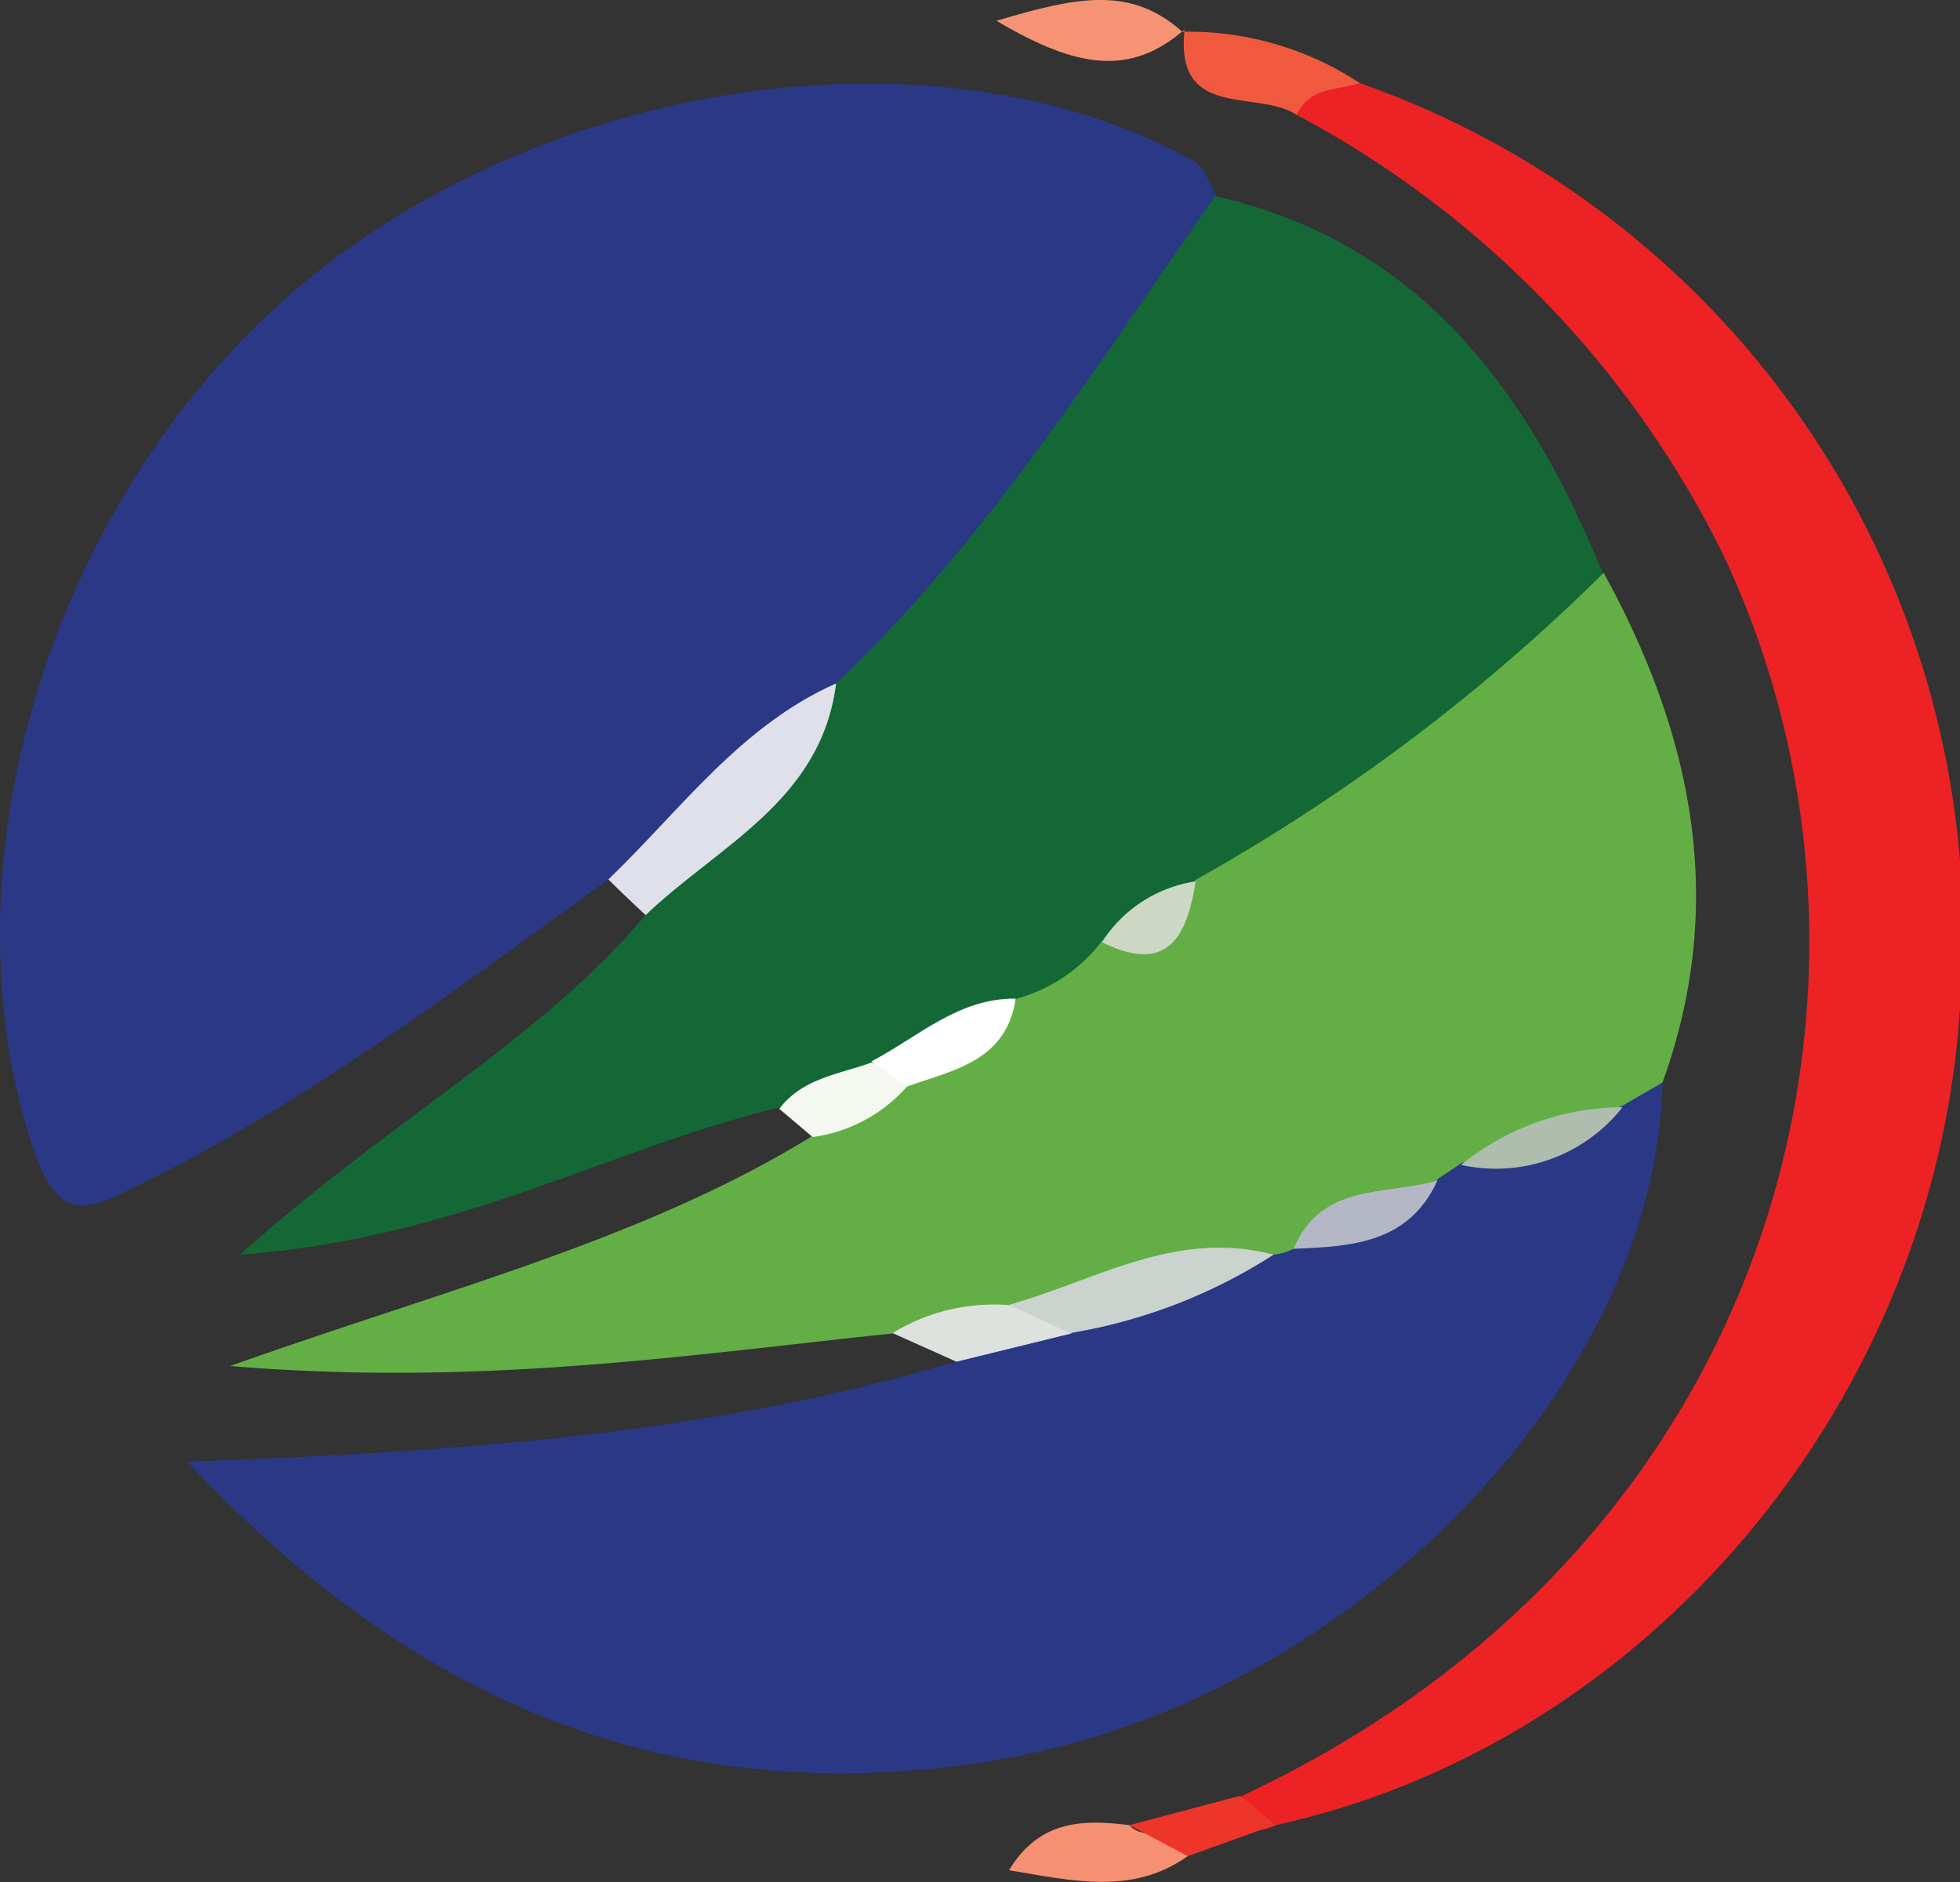 <?xml version="1.0" encoding="UTF-8"?>
<svg xmlns="http://www.w3.org/2000/svg" id="Layer_1" data-name="Layer 1" viewBox="0 0 50 48">
  <rect x="0" y="0" width="50" height="48" fill="#333333" stroke="none"/>
  <defs>
    <style>.cls-1{fill:#2a3886;}.cls-2{fill:#136836;}.cls-3{fill:#64ae46;}.cls-4{fill:#ed2225;}.cls-5{fill:#e0e0ea;}.cls-6{fill:#f69375;}.cls-7{fill:#f1593f;}.cls-8{fill:#f69072;}.cls-9{fill:#dde2df;}.cls-10{fill:#ee352a;}.cls-11{fill:#f4f8f0;}.cls-12{fill:#fff;}.cls-13{fill:#cdd8c4;}.cls-14{fill:#cbd3ce;}.cls-15{fill:#afbdaf;}.cls-16{fill:#b4b8c5;}</style>
  </defs>
  <path class="cls-1" d="M15.52,22.43c-3.9,2.81-7.73,5.72-12.07,7.84-1.2.59-1.94.94-2.57-.89C-1.55,22.3,1.17,12.9,7.46,7.46s16.44-7,23-3.35c.27.16.39.59.58.89-1.64,5.25-5.3,9.05-9.13,12.73C19.44,18.87,18.27,21.72,15.52,22.43Z"></path>
  <path class="cls-2" d="M21.33,17.43C25.19,13.77,28,9.28,31,5c5.26,1.2,8,5,9.9,9.65-1.9,4.57-6.33,6.18-10.06,8.61A4.92,4.92,0,0,0,28.5,24.7a4.32,4.32,0,0,1-2.4,1.49,13.68,13.68,0,0,0-3.48,1.36c-.83.56-1.84.39-2.74.7-4.25,1-8.13,3.34-13.76,3.75,3.86-3.45,7.64-5.46,10.35-8.66C17.34,20.75,19.9,19.56,21.33,17.43Z"></path>
  <path class="cls-1" d="M42.41,27.66c-.2,7.69-8,15.75-17,17.23-8,1.32-14.67-1.24-20.63-7.61,7-.26,13.37-.7,19.56-2.54A4.37,4.37,0,0,1,27,33.3c1.76-.33,3.31-1.26,5-1.78a9.12,9.12,0,0,1,.88-.3,9.07,9.07,0,0,0,3.31-1.36,4.16,4.16,0,0,1,1.18-.66A7,7,0,0,0,40.68,28C41.22,27.66,41.75,27.28,42.41,27.66Z"></path>
  <path class="cls-3" d="M33,31.85a1.5,1.5,0,0,1-.51.15c-2.22.31-4.27,1.28-6.47,1.68-1,.64-2.21-.27-3.25.33-5.26.55-10.52,1.36-16.9.83,5.63-2,10.55-3.22,14.86-5.87A4.72,4.72,0,0,1,23,27.22a12.29,12.29,0,0,0,2.94-1.75A4.09,4.09,0,0,0,28.11,24a4.58,4.58,0,0,0,2.39-1.56,48.23,48.23,0,0,0,10.41-7.83c2.27,4.13,3.16,8.42,1.5,13l-1,.58a22.68,22.68,0,0,1-4.12,1.47l-.6.4C35.75,31.32,34,30.8,33,31.85Z"></path>
  <path class="cls-4" d="M34.69,2.12A23,23,0,0,1,50,25.7c-.63,10-7.91,18.74-17.42,20.84-.79.36-1,0-.89-.74,13.88-6.5,17.3-21,12.27-31.65A25.42,25.42,0,0,0,33.08,2.93C33,1.48,33.91,1.92,34.69,2.12Z"></path>
  <path class="cls-5" d="M21.33,17.43c-.38,3-3,4.13-4.86,5.91-.32-.3-.64-.6-.95-.91C17.36,20.66,18.89,18.51,21.33,17.43Z"></path>
  <path class="cls-6" d="M30.22.75c-1.38,1.2-2.74,1-4.8-.22,2.08-.62,3.43-.89,4.74.28Z"></path>
  <path class="cls-7" d="M34.69,2.12c-.58.19-1.3.1-1.61.81-1-.66-3.12.15-2.86-2.18l-.06.06A7.93,7.93,0,0,1,34.69,2.12Z"></path>
  <path class="cls-8" d="M30.3,47.34c-1.41,1-2.93.63-4.56.36.77-1.28,1.89-1.3,3.07-1.15C29.2,47,30.09,46.54,30.3,47.34Z"></path>
  <path class="cls-9" d="M22.77,34a4.94,4.94,0,0,1,3-.71c.76-.27,1.5-.52,1.56.72l-2.93.72Z"></path>
  <path class="cls-10" d="M30.3,47.34l-1.49-.79,2.83-.75.89.74Z"></path>
  <path class="cls-11" d="M23.14,27.71A3.9,3.9,0,0,1,20.73,29l-.85-.72c.59-.78,1.52-.88,2.35-1.18C22.62,27.17,23.05,27.2,23.14,27.71Z"></path>
  <path class="cls-12" d="M23.14,27.71l-.91-.64c1.19-.62,2.22-1.62,3.68-1.6C25.67,27.07,24.32,27.29,23.14,27.71Z"></path>
  <path class="cls-13" d="M30.5,22.48c-.22,1.41-.71,2.38-2.39,1.55A3.44,3.44,0,0,1,30.5,22.48Z"></path>
  <path class="cls-14" d="M27.3,34l-1.56-.72C28,32.64,30,31.35,32.49,32A13.69,13.69,0,0,1,27.3,34Z"></path>
  <path class="cls-15" d="M37.27,29.71a6.59,6.59,0,0,1,4.12-1.47A4.11,4.11,0,0,1,37.27,29.71Z"></path>
  <path class="cls-16" d="M33,31.85c.7-1.69,2.35-1.36,3.67-1.74C35.93,31.72,34.47,31.79,33,31.85Z"></path>
</svg>
